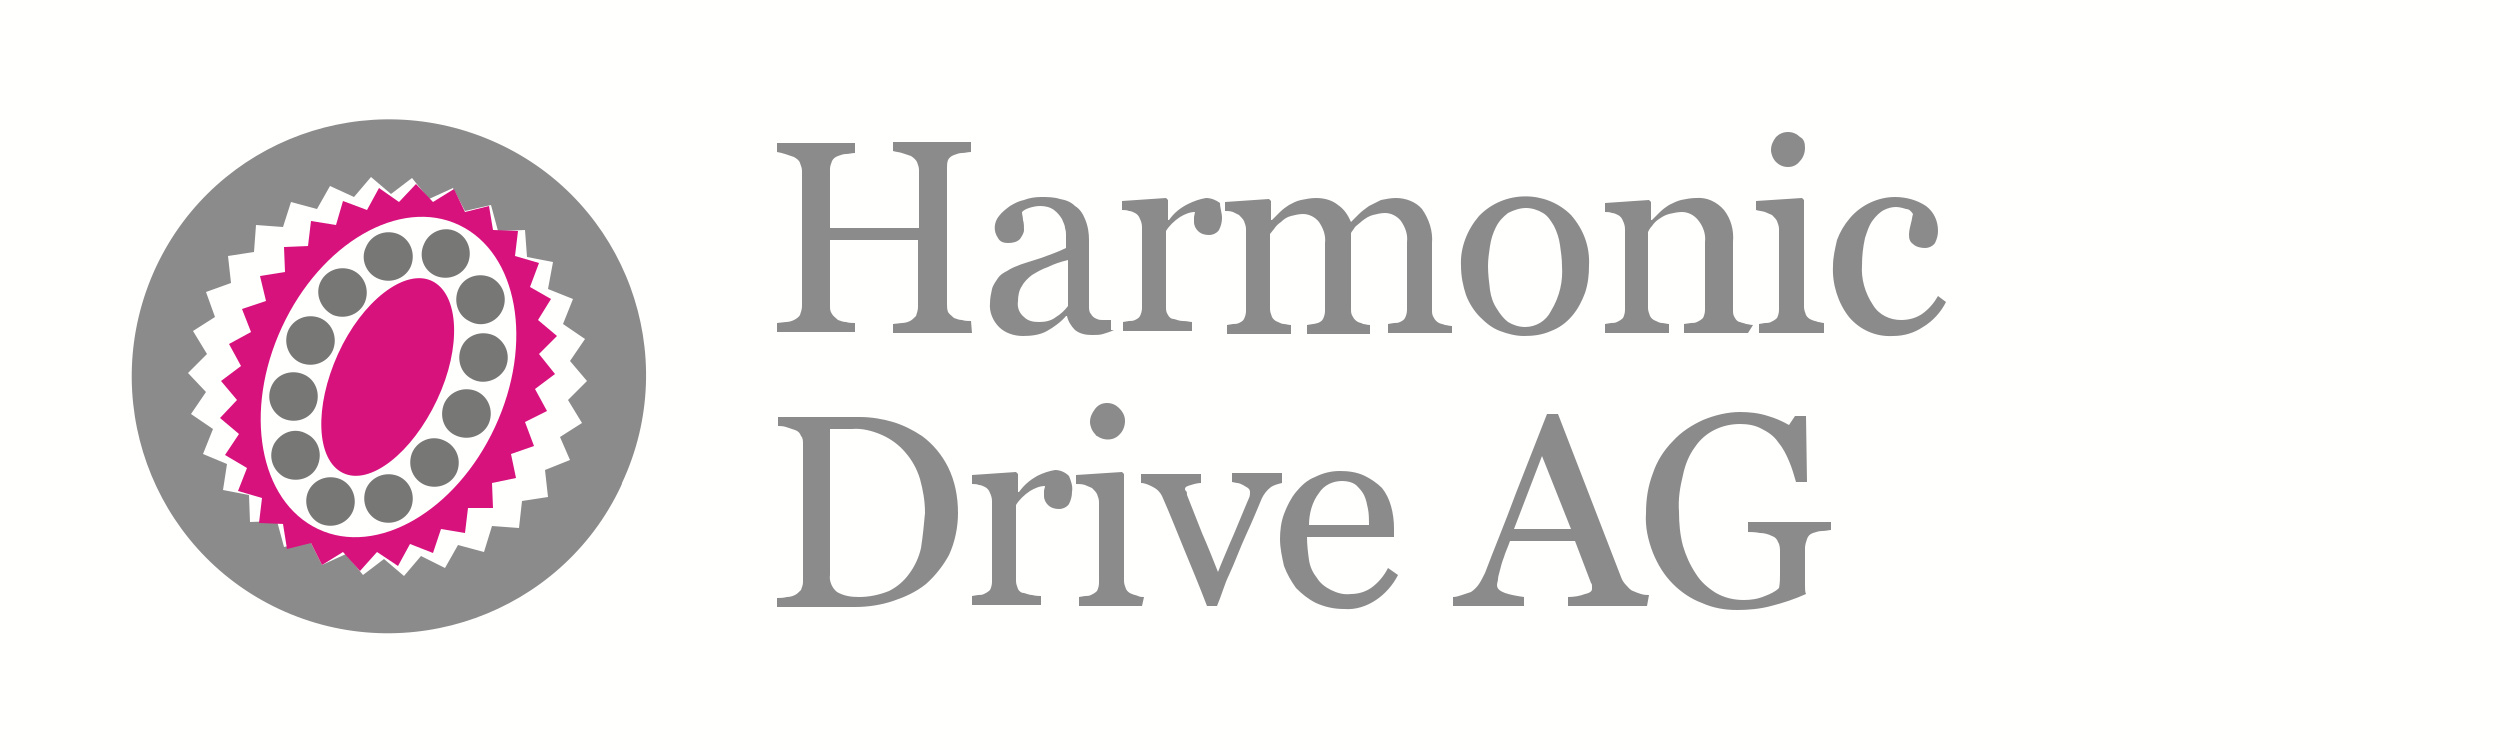 <svg xmlns="http://www.w3.org/2000/svg" viewBox="0 0 250 75"><style>.st0{fill:#fffffe}.st1{fill:#8a8b8a}.st2{fill:#d8127d}.st3{fill:#777776}</style><path d="M0 75h250V0H0z" class="st0"/><path d="M95.8 51.3c0 1.4-.3 2.9-.9 4.2-.6 1.1-1.4 2.1-2.3 2.9-1 .8-2.1 1.3-3.3 1.7s-2.5.6-3.8.6h-7.8v-.9c.3 0 .6 0 1-.1.3 0 .6-.1.8-.2s.4-.3.6-.5c.1-.3.2-.5.2-.8V44.4c0-.3 0-.6-.2-.8q-.15-.45-.6-.6l-.9-.3c-.3-.1-.6-.1-.8-.1v-.9H86c1.1 0 2.3.2 3.3.5s2 .8 2.9 1.4c1.1.8 2 1.9 2.6 3.1.7 1.4 1 3 1 4.6m-3.3 0c0-1.2-.2-2.3-.5-3.4q-.45-1.5-1.5-2.7c-.6-.7-1.4-1.3-2.3-1.7s-2-.7-3-.6H83v14.6c-.1.6.2 1.3.7 1.7.7.4 1.4.5 2.2.5q1.5 0 3-.6c.8-.4 1.5-1 2-1.7.6-.8 1-1.7 1.2-2.6.2-1.3.3-2.4.4-3.5M107.2 49.2q0 .6-.3 1.2c-.2.3-.6.5-1 .5s-.8-.1-1.1-.4c-.2-.2-.4-.5-.4-.9v-.5c0-.2.1-.3.1-.5-.5 0-1 .2-1.5.5-.6.4-1.1.9-1.4 1.4v7.6c0 .3.1.5.2.8.1.2.3.4.6.4.3.1.6.2.8.2.4.1.7.1.9.1v.9h-6.9v-.9l.6-.1c.2 0 .4 0 .6-.1s.4-.2.6-.4c.1-.2.2-.5.2-.8v-8.1c0-.3-.1-.6-.2-.8-.1-.3-.3-.5-.5-.6s-.4-.2-.6-.2c-.2-.1-.5-.1-.7-.1v-.9l4.4-.3.2.2v1.8h.1c.5-.7 1.1-1.2 1.8-1.6q.9-.45 1.8-.6c.5 0 1 .2 1.4.6.2.5.4 1 .3 1.6M114.2 60.6h-6.3v-.9l.6-.1c.2 0 .4 0 .6-.1s.4-.2.6-.4c.1-.2.2-.5.2-.8v-8.1c0-.3-.1-.5-.2-.8-.1-.2-.3-.4-.5-.6-.2-.1-.5-.2-.7-.3-.3-.1-.6-.1-.9-.1v-.9l4.6-.3.2.2v10.7c0 .3.1.5.2.8.1.2.3.4.6.5.2.1.4.1.6.2s.4.1.6.1zm-1.7-18.5c0 .5-.2 1-.5 1.3-.6.7-1.6.7-2.3.2-.1 0-.1-.1-.2-.2-.3-.3-.5-.8-.5-1.2 0-.5.2-.9.5-1.3q.45-.6 1.2-.6c.5 0 .9.2 1.2.5.4.4.6.8.6 1.3M128.2 48.3c-.4.1-.8.2-1.1.4-.4.3-.7.7-.9 1.1-.5 1.2-1 2.4-1.6 3.7s-1.1 2.7-1.7 4q-.3.6-.6 1.5c-.2.6-.4 1.1-.6 1.6h-1c-.8-2.1-1.6-4-2.3-5.7s-1.4-3.5-2.2-5.3q-.3-.6-.9-.9c-.4-.2-.8-.4-1.2-.4v-.9h6v.9c-.3 0-.7.1-1 .2-.4.1-.6.2-.6.4 0 .1 0 .1.1.2s.1.2.1.4l1.5 3.8c.7 1.6 1.2 2.9 1.6 3.9.3-.8.7-1.7 1.2-2.9.5-1.1 1-2.4 1.6-3.8.1-.2.2-.5.3-.7s.1-.4.1-.6-.1-.3-.2-.4c-.2-.1-.3-.2-.5-.3s-.4-.2-.6-.2l-.5-.1v-.9h5zM139.8 57.5c-.5 1-1.3 1.9-2.2 2.5s-2 1-3.2.9c-1 0-1.9-.2-2.8-.6-.8-.4-1.4-.9-2-1.5-.5-.7-.9-1.4-1.2-2.2-.2-.9-.4-1.8-.4-2.7 0-.8.1-1.7.4-2.5s.7-1.6 1.2-2.2 1.1-1.2 1.9-1.5c.8-.4 1.6-.6 2.5-.6.8 0 1.7.1 2.5.5.6.3 1.2.7 1.7 1.2q.6.75.9 1.8c.2.7.3 1.5.3 2.2v.9h-8.7c0 .8.1 1.6.2 2.3s.4 1.3.8 1.8c.3.5.8.9 1.4 1.2s1.3.5 2 .4c.7 0 1.4-.2 2-.6.7-.5 1.3-1.2 1.7-2zm-2.9-5c0-.5 0-1.1-.1-1.6s-.2-1-.4-1.4-.5-.7-.8-1c-.4-.3-.9-.4-1.4-.4-.9 0-1.8.4-2.3 1.2-.7.9-1 2.1-1 3.2zM164.7 60.6h-7.9v-.9c.6 0 1.2-.1 1.7-.3.5-.1.7-.3.7-.5v-.3c0-.1 0-.2-.1-.3l-1.6-4.2H151c-.2.6-.5 1.2-.6 1.6-.2.5-.3.9-.4 1.3s-.2.7-.2.9-.1.4-.1.6c0 .4.3.6.8.8.6.2 1.2.3 1.9.4v.9h-7.1v-.9c.3 0 .6-.1.9-.2l.9-.3c.3-.2.6-.5.8-.8s.4-.7.6-1.1c.9-2.4 2-5 3.1-8l3.1-7.9h1.1l6.3 16.3c.1.3.3.6.5.8s.4.5.7.6c.2.1.5.2.8.3s.6.1.8.1zm-7.6-7.7-2.9-7.3-2.8 7.3zM183.1 53c-.2 0-.5.1-.9.1-.3 0-.6.1-.9.2q-.45.15-.6.6c-.1.3-.2.6-.2.9v3.7c0 .4 0 .7.1.9-1.1.5-2.3.9-3.5 1.2-1.1.3-2.3.4-3.4.4-1.2 0-2.4-.2-3.5-.7-1.1-.4-2.1-1.1-2.9-1.9-.9-.9-1.5-1.9-2-3.1-.5-1.3-.8-2.6-.7-4 0-1.4.2-2.7.7-4 .4-1.2 1.1-2.3 2-3.2.8-.9 1.9-1.6 3-2.1 1.2-.5 2.5-.8 3.7-.8.9 0 1.9.1 2.8.4q1.05.3 2.1.9l.6-.9h1.1l.1 6.6h-1.1c-.2-.7-.4-1.4-.7-2.1s-.6-1.3-1.1-1.9c-.4-.6-1-1-1.6-1.3-.7-.4-1.5-.5-2.2-.5-1.8 0-3.5.8-4.5 2.3-.6.8-1 1.8-1.2 2.8-.3 1.2-.5 2.4-.4 3.7 0 1.1.1 2.3.4 3.4.3 1 .7 1.9 1.3 2.8.5.8 1.2 1.4 2 1.9.9.5 1.8.7 2.8.7.7 0 1.4-.1 2.1-.4.5-.2 1-.4 1.4-.8.1-.5.1-.9.1-1.4v-2.2c0-.3 0-.7-.2-1q-.15-.45-.6-.6-.6-.3-1.2-.3c-.5-.1-.9-.1-1.2-.1v-1h8.3zM97.2 33.3h-7.9v-.9l.9-.1c.3 0 .6-.1.8-.2s.4-.3.6-.5c.1-.3.2-.6.2-.9V24H83v6.6c0 .3 0 .5.2.8.1.2.4.4.6.6.3.1.5.2.8.2.3.1.6.1.9.1v.9h-7.8v-.9l.9-.1c.3 0 .6-.1.8-.2s.5-.3.6-.5c.1-.3.2-.6.2-.9V17.1c0-.3-.1-.5-.2-.8s-.3-.4-.6-.6c-.6-.2-1.1-.4-1.7-.5v-.9h7.8v1c-.3 0-.6.1-.9.1s-.5.1-.8.2-.5.3-.6.5c-.1.3-.2.5-.2.8v5.9h8.9V17c0-.3-.1-.5-.2-.8q-.15-.3-.6-.6l-.9-.3c-.3-.1-.6-.1-.9-.2v-.9h7.8v1c-.3 0-.6.1-.9.1s-.5.1-.8.2-.5.3-.6.5c-.1.3-.1.5-.1.8v13.6c0 .3 0 .5.1.8.1.2.4.4.6.6.3.1.5.2.8.2.3.1.6.1.9.1zM111.4 33c-.4.2-.8.3-1.1.4s-.7.1-1.1.1c-.6 0-1.2-.1-1.7-.5-.4-.4-.7-.9-.8-1.4h-.1c-.5.6-1.2 1.1-1.9 1.5s-1.6.5-2.4.5c-.9 0-1.8-.3-2.4-.9s-1-1.5-.9-2.4c0-.5.1-.9.2-1.4.1-.4.4-.8.6-1.1s.5-.5.9-.7c.3-.2.7-.4 1-.5.4-.2 1.2-.4 2.4-.8.8-.3 1.7-.6 2.5-1v-1.3c0-.2 0-.4-.1-.7 0-.3-.2-.6-.3-.9-.2-.3-.4-.6-.8-.9s-.9-.4-1.4-.4c-.4 0-.8.1-1.1.2s-.5.2-.7.4c0 .3.1.5.1.8.1.3.1.7.1 1s-.2.6-.4.9c-.3.3-.7.4-1.2.4-.4 0-.8-.1-1-.5-.5-.7-.4-1.6.1-2.2.3-.4.7-.7 1.1-1 .5-.3.9-.5 1.4-.6.5-.2 1.1-.3 1.7-.3s1.3 0 1.9.2c.6.1 1.1.3 1.5.7.5.3.8.8 1 1.3.3.7.4 1.4.4 2.1v6.6c0 .3 0 .6.2.8.1.2.3.4.6.5.2.1.4.1.6.1h.8v1zm-4.6-7c-.8.2-1.4.4-2 .7-.6.2-1.1.5-1.6.8-.4.3-.8.7-1 1.1-.3.4-.4 1-.4 1.5-.1.6.1 1.2.6 1.6.4.4.9.5 1.5.5s1.2-.1 1.7-.5c.5-.3.9-.7 1.2-1.1zM122.2 21.8q0 .6-.3 1.2c-.2.3-.6.5-1 .5s-.8-.1-1.1-.4c-.2-.2-.4-.5-.4-.9v-.5l.1-.5c-.5 0-1 .2-1.5.5-.6.4-1.1.9-1.4 1.4v7.6c0 .3 0 .5.2.8.1.2.3.4.6.4.3.1.6.2.9.2.4 0 .7.1.9.1v.9h-6.9v-.9l.6-.1c.2 0 .4 0 .6-.1s.4-.2.5-.4.2-.5.2-.8v-8.1c0-.3-.1-.6-.2-.8-.1-.3-.3-.5-.5-.6s-.4-.2-.6-.2c-.2-.1-.5-.1-.7-.1v-.9l4.4-.3.2.2v2h.1c.5-.7 1.1-1.2 1.9-1.6q.9-.45 1.8-.6c.5 0 1 .2 1.4.5 0 .5.2 1 .2 1.5M145.2 33.3h-6.4v-.9l.6-.1c.2 0 .4 0 .6-.1s.4-.2.5-.4.2-.5.2-.8v-6.8c.1-.8-.2-1.5-.6-2.1-.4-.5-1-.8-1.6-.8-.4 0-.8.1-1.2.2s-.7.3-1.1.6c-.2.2-.5.4-.7.6-.1.2-.3.4-.4.6v7.6c0 .3 0 .5.2.8.1.2.3.4.5.5s.4.1.5.2c.2 0 .4.1.7.1v.9h-6.3v-.9l.6-.1c.2 0 .4-.1.5-.1.2-.1.4-.2.5-.4s.2-.5.2-.8v-6.8c.1-.8-.2-1.5-.6-2.1-.4-.5-1-.8-1.6-.8-.4 0-.8.1-1.2.2s-.7.3-1 .6c-.3.2-.5.4-.7.7l-.4.5v7.5c0 .3.1.5.2.8.1.2.3.4.6.5.2.1.4.2.6.2s.4.1.7.1v.9h-6.4v-.9l.6-.1c.2 0 .4 0 .6-.1s.4-.2.5-.4.2-.5.2-.8v-8.2c0-.3-.1-.5-.2-.8-.1-.2-.3-.4-.5-.6l-.6-.3c-.3-.1-.5-.1-.8-.1v-.9l4.4-.3.2.2V22h.1l.8-.8c.3-.3.6-.5.9-.7.4-.2.7-.4 1.2-.5s1-.2 1.5-.2c.8 0 1.6.2 2.2.7.6.4 1 1 1.3 1.7l.8-.8c.3-.3.6-.5 1-.8l1.2-.6c.5-.1 1-.2 1.5-.2 1 0 2 .4 2.6 1.1.7 1 1.1 2.2 1 3.4V31c0 .3 0 .5.2.8.1.2.3.4.5.5s.4.1.6.2c.2 0 .4.1.7.1zM158.9 26.6c0 .9-.1 1.8-.4 2.7-.3.8-.7 1.6-1.3 2.3q-.9 1.05-2.1 1.5c-.9.4-1.8.5-2.7.5-.8 0-1.6-.2-2.4-.5s-1.4-.8-2-1.4-1.1-1.4-1.4-2.2c-.3-.9-.5-1.9-.5-2.9-.1-1.8.6-3.6 1.8-5 2.5-2.6 6.7-2.6 9.2-.1q1.95 2.25 1.8 5.1m-2.7 0c0-.7-.1-1.4-.2-2.1s-.3-1.3-.6-1.9c-.3-.5-.6-1-1.1-1.3s-1.1-.5-1.7-.5-1.2.2-1.8.5c-.5.4-.9.8-1.2 1.4s-.5 1.2-.6 1.9-.2 1.3-.2 2c0 .8.1 1.6.2 2.4.1.7.3 1.3.7 1.9.3.5.7 1 1.1 1.3.5.3 1.1.5 1.7.5 1.1 0 2.1-.6 2.6-1.6.9-1.5 1.2-3 1.1-4.5M174.8 33.3h-6.4v-.9l.7-.1c.2 0 .4 0 .6-.1s.4-.2.6-.4c.1-.2.2-.5.2-.8v-6.8c.1-.8-.2-1.6-.7-2.2-.4-.5-1-.8-1.6-.8-.4 0-.9.1-1.3.2s-.7.3-1 .5-.5.4-.7.7c-.2.2-.3.4-.4.6v7.6c0 .3.1.5.2.8.1.2.3.4.6.5.2.1.4.2.6.2s.5.1.7.1v.9h-6.4v-.9l.6-.1c.2 0 .4 0 .6-.1s.4-.2.6-.4c.1-.2.2-.5.2-.8v-8.1c0-.3-.1-.6-.2-.8-.1-.3-.3-.5-.5-.6s-.4-.2-.6-.2c-.2-.1-.5-.1-.7-.1v-.9l4.4-.3.2.2V22h.1l.8-.8c.3-.3.6-.5.9-.7.4-.2.8-.4 1.2-.5.5-.1 1-.2 1.5-.2 1.1-.1 2.1.4 2.8 1.2.7.9 1 2 .9 3.2V31c0 .3 0 .5.2.8.1.2.3.4.5.4.2.1.4.1.6.2.2 0 .4.1.7.1zM182.2 33.3h-6.3v-.9l.6-.1c.2 0 .4 0 .6-.1s.4-.2.6-.4c.1-.2.2-.5.2-.8v-8.1c0-.3-.1-.5-.2-.8-.1-.2-.3-.4-.5-.6-.2-.1-.5-.2-.7-.3-.3-.1-.6-.1-.9-.2v-.9l4.6-.3.2.2v10.7c0 .3.1.5.2.8.1.2.3.4.6.5.2.1.4.1.6.2.2 0 .4.1.6.1v1zm-1.7-18.5c0 .5-.2 1-.5 1.3q-.45.6-1.2.6c-.5 0-.9-.2-1.2-.5s-.5-.8-.5-1.2c0-.5.2-.9.5-1.3.3-.3.7-.5 1.2-.5s.9.2 1.2.5c.4.2.5.6.5 1.1M189.3 33.6c-1.7.1-3.3-.6-4.4-1.9-1.1-1.4-1.7-3.3-1.6-5.1 0-.9.2-1.7.4-2.6.3-.8.7-1.5 1.3-2.2 1.1-1.3 2.8-2.1 4.5-2.1 1.1 0 2.2.3 3.1.9.8.6 1.2 1.5 1.2 2.5q0 .6-.3 1.2c-.2.3-.6.5-1 .5s-.9-.1-1.2-.4c-.3-.2-.4-.5-.4-.9s.1-.8.2-1.2c.1-.3.1-.6.2-.9-.2-.3-.4-.5-.7-.5-.3-.1-.7-.2-1-.2q-.6 0-1.2.3c-.4.2-.8.6-1.1 1-.4.5-.6 1.2-.8 1.8q-.3 1.35-.3 2.7c-.1 1.4.3 2.8 1.1 4 .6 1 1.7 1.5 2.8 1.5q1.2 0 2.1-.6c.7-.5 1.2-1.1 1.6-1.8l.8.6c-.5 1-1.3 1.9-2.3 2.5q-1.35.9-3 .9M45.3 18.8l-2.4 1.1-1.7-2.1-2.1 1.6-2-1.7-1.7 2-2.4-1.1-1.3 2.3-2.6-.7-.8 2.5-2.7-.2-.2 2.7-2.6.4.3 2.7-2.5.9.9 2.5-2.2 1.4 1.4 2.3-1.9 1.9 1.8 1.9-1.5 2.2 2.2 1.5-1 2.5 2.4 1-.4 2.6 2.6.5.1 2.7 2.7-.1.7 2.6 2.6-.6 1.2 2.4 2.4-1.1 1.7 2.1 2.1-1.6 2 1.7 1.7-2 2.4 1.2 1.3-2.3 2.6.7.8-2.6 2.7.2.3-2.7 2.6-.4-.3-2.7 2.5-1-1-2.3 2.2-1.4-1.4-2.3 1.9-1.9-1.7-2 1.5-2.2-2.2-1.5 1-2.5-2.5-1 .5-2.7-2.6-.5-.2-2.7-2.7.1-.7-2.6-2.6.6zm16.8 29.8c-6 12.8-21.4 18.3-34.2 12.3S9.6 39.6 15.6 26.7c6-12.8 21.2-18.3 34.1-12.4s18.5 21.2 12.5 34c0 .2-.1.2-.1.3" class="st1"/><path d="m53.4 44.6-2.3.8.5 2.4-2.4.5.1 2.5h-2.5l-.3 2.5-2.4-.4-.8 2.4-2.3-.9-1.2 2.2-2.1-1.4-1.7 1.9-1.7-1.9-2.1 1.3-1.1-2.2-2.4.6-.4-2.5-2.4-.1.3-2.5-2.4-.7.9-2.3-2.2-1.3 1.4-2.1-1.9-1.6 1.7-1.8-1.6-1.9 2-1.5-1.2-2.2 2.2-1.2-.9-2.3 2.4-.8-.6-2.5 2.5-.4-.1-2.5 2.4-.1.3-2.5 2.5.4.7-2.4 2.4.9 1.2-2.2 2 1.4 1.7-1.8 1.7 1.8 2.1-1.3 1.1 2.3 2.4-.6.4 2.4 2.5.1-.3 2.5 2.4.7-.9 2.4 2.1 1.2-1.3 2.1 1.9 1.6-1.8 1.8 1.6 2-2 1.5 1.2 2.2-2.2 1.1z" class="st2"/><path d="M49.5 42.7c-3.9 8.4-11.8 13-17.7 10.2s-7.5-11.8-3.6-20.2 11.8-13 17.7-10.2 7.5 11.8 3.6 20.2" class="st0"/><path d="M43.7 40c-2.5 5.3-6.7 8.6-9.4 7.3s-2.9-6.6-.5-11.9 6.7-8.6 9.4-7.3 3 6.6.5 11.9" class="st2"/><path d="M42.4 24.4c.5-1.2 1.9-1.8 3.1-1.3s1.8 1.9 1.3 3.2c-.5 1.2-1.9 1.8-3.2 1.3-1.2-.5-1.8-1.9-1.2-3.2M30.8 49.2c.5-1.2 1.9-1.8 3.2-1.3 1.2.5 1.8 1.9 1.3 3.2-.5 1.2-1.9 1.8-3.2 1.3-1.2-.5-1.8-2-1.3-3.2M28.8 33.1c.5-1.2 1.9-1.8 3.2-1.3 1.2.5 1.8 1.9 1.3 3.2-.5 1.2-1.9 1.8-3.2 1.3-1.2-.5-1.8-1.9-1.3-3.2 0 .1 0 0 0 0M44.4 40.4c.5-1.2 1.9-1.8 3.2-1.3 1.2.5 1.8 1.9 1.3 3.2-.5 1.2-1.9 1.8-3.2 1.3s-1.8-1.9-1.3-3.2c0 .1 0 0 0 0M36.6 24.7c.5-1.2 1.9-1.8 3.2-1.3 1.2.5 1.8 1.9 1.3 3.2-.5 1.2-1.9 1.8-3.2 1.3s-1.9-2-1.3-3.2M32 28.3c.5-1.2 1.9-1.8 3.2-1.3 1.2.5 1.8 1.9 1.3 3.2-.5 1.2-1.9 1.8-3.2 1.3-1.2-.6-1.8-2-1.3-3.2M50.2 31.1c.6-1.2.2-2.6-1-3.3-1.2-.6-2.7-.2-3.3 1s-.2 2.7 1 3.3c1.2.7 2.7.2 3.3-1M50.5 36.9c.6-1.2.2-2.6-1-3.3-1.2-.6-2.7-.2-3.3 1s-.2 2.7 1 3.3c1.1.6 2.6.2 3.3-1-.1 0 0 0 0 0M41.1 50.8c-.5 1.2-1.9 1.8-3.2 1.3-1.2-.5-1.8-1.9-1.3-3.2.5-1.2 1.9-1.8 3.2-1.3 1.2.5 1.8 1.9 1.3 3.2q0-.15 0 0M45.7 47.2c-.5 1.2-1.9 1.8-3.2 1.3-1.2-.5-1.8-1.9-1.3-3.2.5-1.2 1.9-1.8 3.1-1.3 1.3.5 1.9 1.9 1.4 3.2M27.4 44.4c-.6 1.2-.2 2.6 1 3.3 1.2.6 2.7.2 3.3-1s.2-2.7-1-3.3c-1.2-.7-2.6-.2-3.3 1q0-.15 0 0M27.2 38.5c-.6 1.2-.2 2.6 1 3.3 1.2.6 2.7.2 3.3-1s.2-2.7-1-3.3-2.7-.2-3.3 1" class="st3"/></svg>